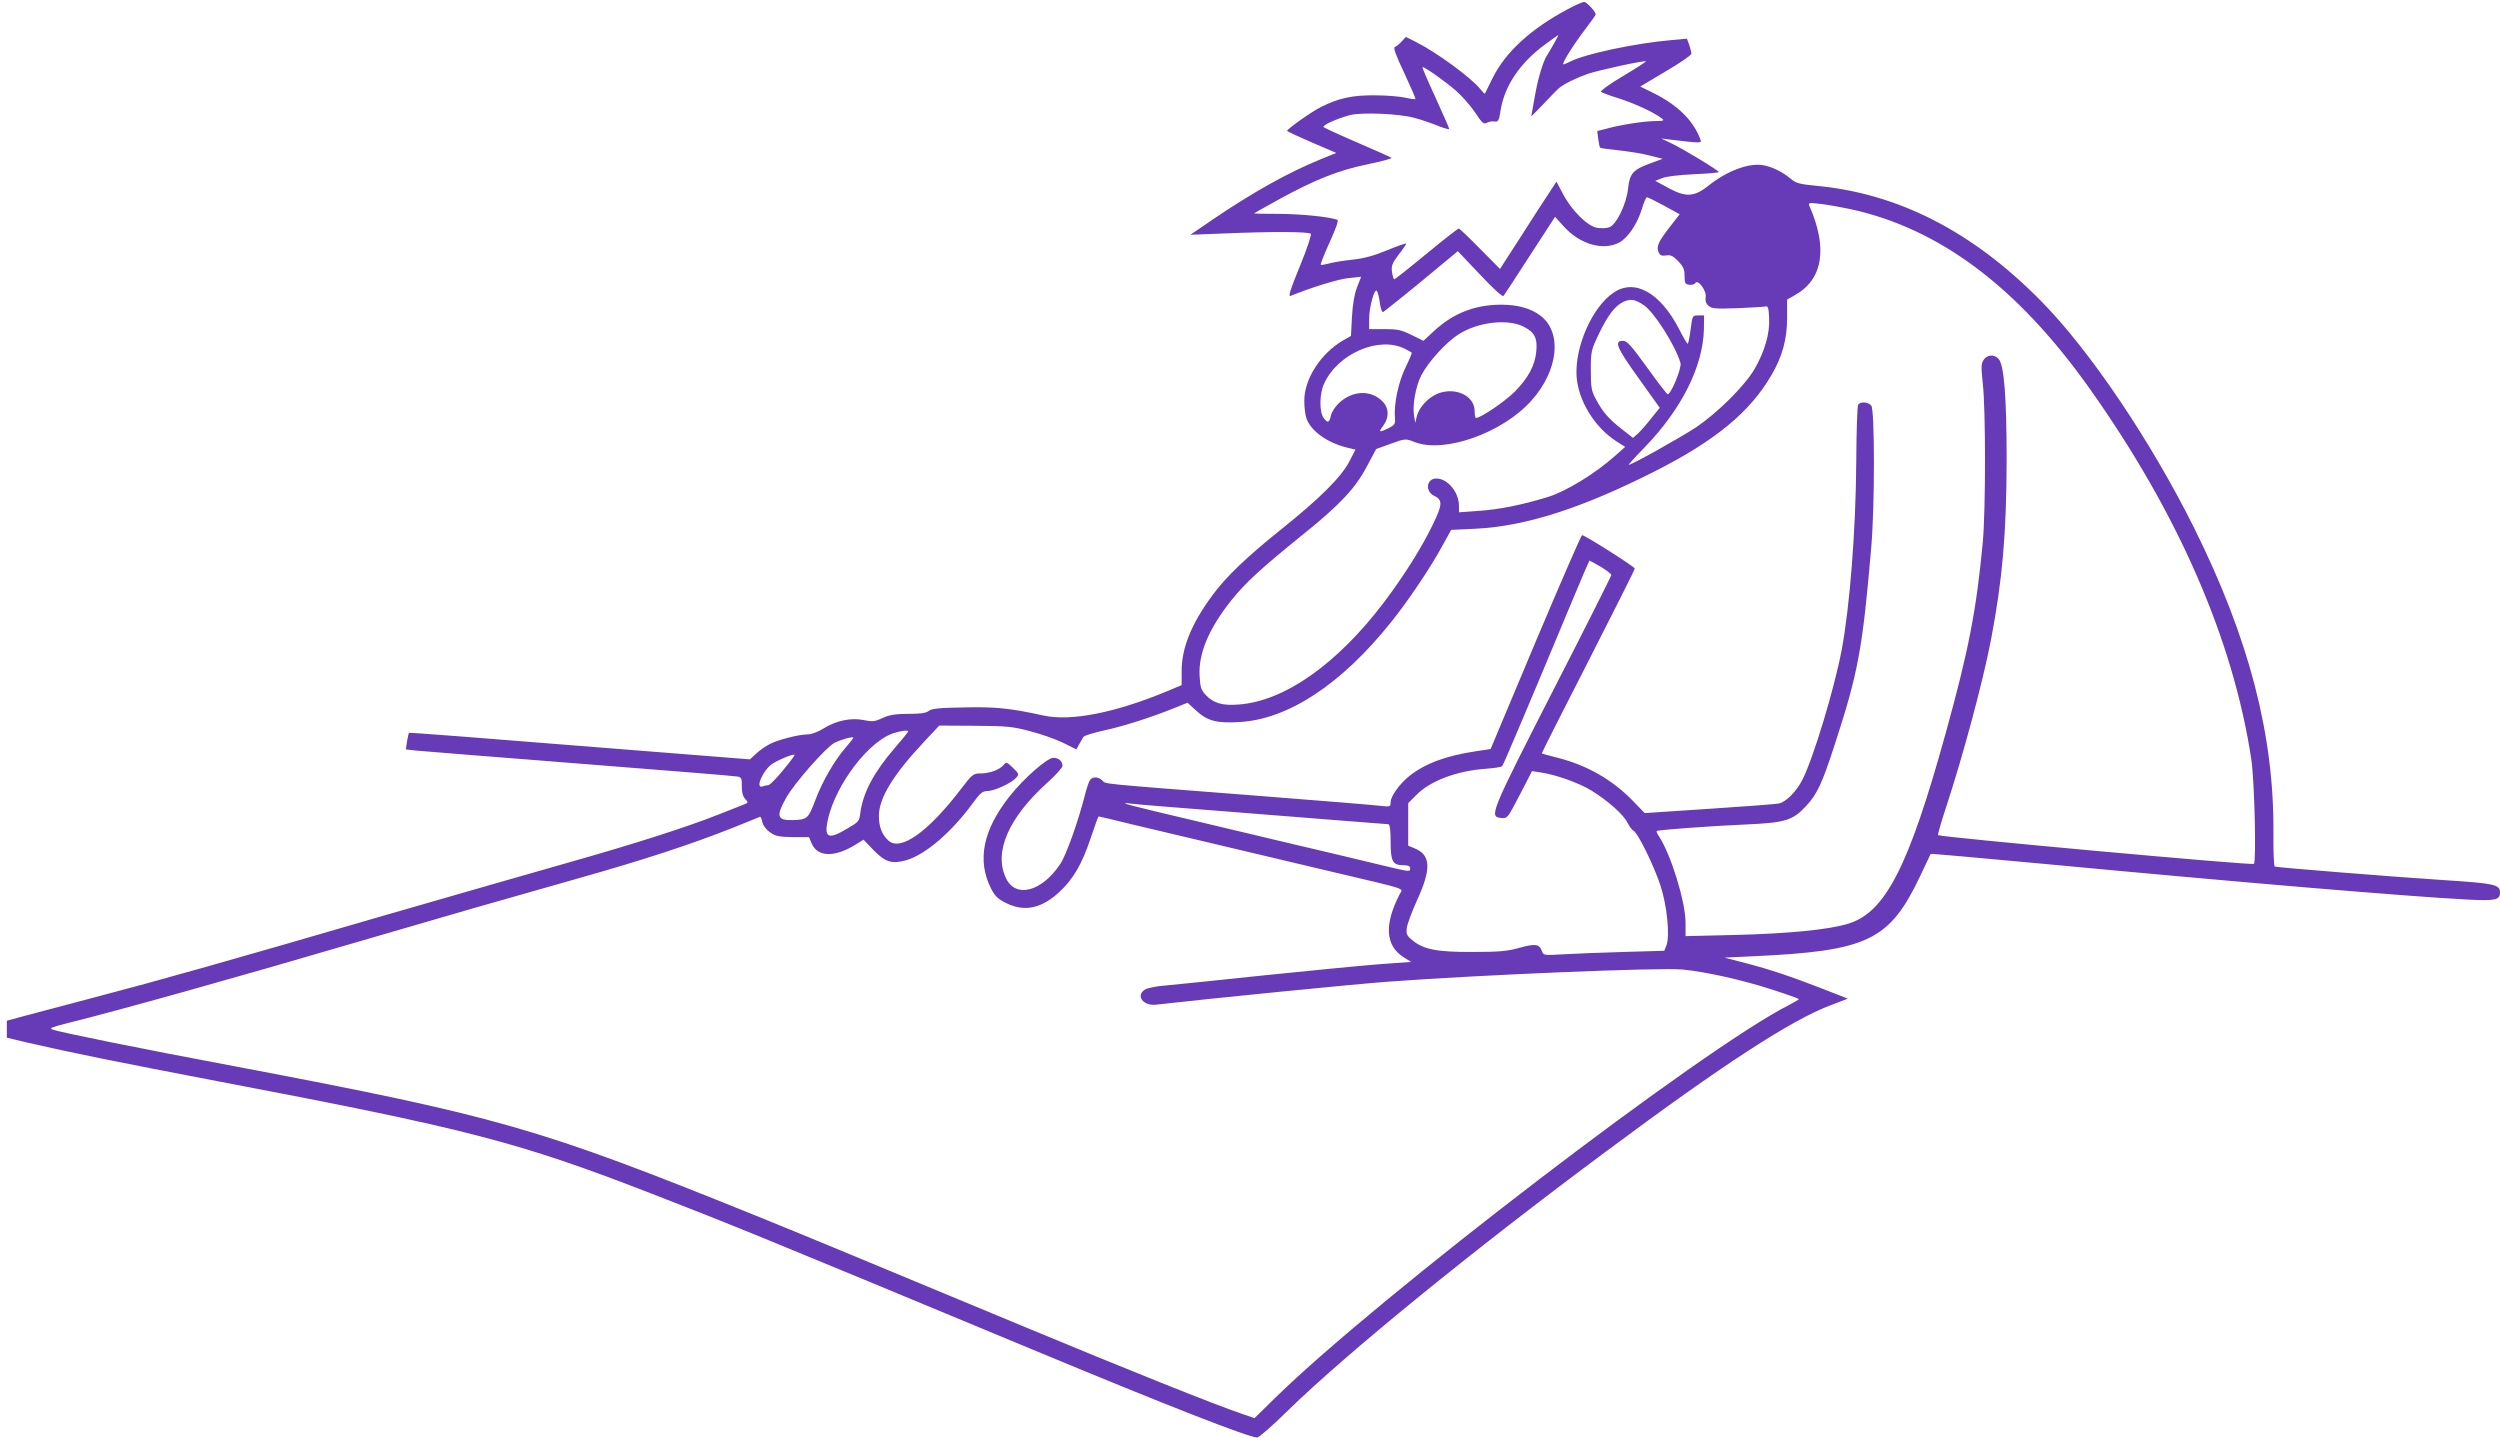 <?xml version="1.0" standalone="no"?>
<!DOCTYPE svg PUBLIC "-//W3C//DTD SVG 20010904//EN"
 "http://www.w3.org/TR/2001/REC-SVG-20010904/DTD/svg10.dtd">
<svg version="1.0" xmlns="http://www.w3.org/2000/svg"
 width="1280pt" height="736pt" viewBox="0 0 1280 736"
 preserveAspectRatio="xMidYMid meet">
<g transform="translate(0,736) scale(0.1,-0.1)"
fill="#673ab7" stroke="none">
<path d="M8025 7312 c-187 -100 -316 -218 -382 -350 -21 -43 -39 -79 -40 -81
-2 -2 -12 8 -23 22 -46 58 -223 188 -330 242 l-52 26 -22 -24 c-12 -13 -28
-26 -35 -28 -8 -3 7 -46 49 -133 33 -71 59 -131 57 -133 -3 -2 -26 1 -53 7
-27 6 -96 12 -154 12 -114 1 -185 -14 -275 -59 -49 -24 -174 -113 -175 -123 0
-3 57 -29 126 -59 l126 -54 -79 -32 c-164 -67 -341 -165 -548 -305 l-120 -82
180 7 c239 10 425 9 436 -2 5 -5 -19 -77 -56 -167 -49 -120 -61 -156 -47 -151
105 43 244 86 296 91 l65 7 -21 -54 c-14 -36 -22 -87 -26 -151 l-5 -98 -42
-24 c-114 -67 -198 -198 -197 -309 0 -34 5 -75 12 -92 24 -63 105 -121 204
-146 l46 -11 -32 -62 c-42 -80 -153 -190 -348 -346 -175 -140 -285 -245 -354
-340 -106 -144 -156 -267 -156 -386 l0 -72 -77 -32 c-262 -109 -489 -154 -628
-124 -173 38 -250 46 -411 42 -125 -2 -165 -6 -179 -18 -13 -11 -42 -15 -104
-15 -66 0 -97 -5 -132 -21 -40 -19 -52 -20 -96 -11 -66 14 -143 -3 -207 -43
-27 -17 -61 -30 -79 -30 -46 0 -151 -27 -195 -49 -21 -11 -53 -33 -70 -49
l-32 -30 -871 69 c-479 39 -873 69 -875 67 -2 -2 -6 -22 -10 -44 l-6 -41 53
-6 c30 -3 407 -33 839 -67 432 -34 795 -63 807 -66 19 -4 22 -10 21 -49 0 -31
5 -52 17 -65 17 -19 17 -20 -6 -29 -13 -5 -69 -27 -124 -49 -168 -67 -445
-155 -770 -247 -170 -48 -593 -170 -940 -270 -799 -233 -1164 -336 -1485 -420
-140 -37 -300 -79 -355 -94 l-100 -27 0 -43 0 -44 100 -24 c236 -54 452 -98
975 -198 1287 -245 1540 -310 2230 -578 390 -151 560 -220 1935 -792 704 -293
1119 -455 1162 -455 9 0 80 62 157 138 303 295 940 815 1631 1328 598 445 947
672 1150 748 l86 33 -123 48 c-170 66 -274 101 -401 134 l-108 28 148 7 c588
27 697 80 855 412 28 60 52 110 53 112 2 2 268 -22 591 -52 995 -94 1853 -166
2161 -182 139 -7 163 -2 163 36 0 41 -25 47 -290 64 -248 16 -847 64 -863 69
-5 1 -8 82 -7 178 3 497 -125 990 -405 1554 -222 446 -534 910 -786 1165 -350
355 -730 550 -1152 589 -83 8 -102 13 -129 36 -40 34 -94 61 -140 69 -73 13
-185 -28 -281 -105 -72 -57 -114 -60 -202 -13 l-70 38 35 14 c21 9 87 16 163
20 70 3 127 8 127 11 -1 9 -180 117 -242 147 l-53 25 40 -5 c167 -20 169 -20
161 0 -36 97 -114 174 -239 237 l-69 34 131 78 c72 42 131 83 131 90 0 6 -5
27 -11 45 l-12 32 -76 -7 c-187 -16 -445 -71 -521 -110 -16 -8 -32 -15 -35
-15 -12 0 45 92 106 173 33 43 59 80 59 83 0 14 -46 64 -59 64 -9 0 -47 -17
-86 -38z m-71 -179 c-15 -27 -30 -52 -34 -58 -19 -29 -44 -110 -61 -204 -10
-58 -19 -106 -19 -107 0 -1 28 28 63 64 34 37 69 72 77 79 24 22 90 54 150 75
56 19 291 70 297 64 2 -2 -51 -36 -118 -76 -66 -39 -117 -76 -112 -80 4 -4 46
-20 92 -34 84 -27 178 -71 216 -100 19 -14 17 -15 -35 -16 -57 -1 -174 -19
-249 -40 l-43 -11 5 -41 c3 -22 7 -42 10 -44 2 -3 47 -9 98 -14 52 -6 123 -17
158 -27 l64 -16 -62 -23 c-89 -32 -107 -52 -115 -127 -8 -81 -60 -188 -97
-201 -14 -5 -43 -6 -64 -2 -49 10 -129 89 -173 174 l-33 62 -96 -147 c-52 -82
-117 -182 -144 -224 l-49 -76 -102 103 c-56 57 -105 104 -109 104 -4 0 -79
-58 -166 -130 -86 -71 -161 -130 -164 -130 -4 0 -9 17 -12 38 -4 31 1 45 34
88 22 28 39 54 39 57 0 3 -44 -12 -97 -34 -70 -29 -122 -43 -183 -49 -47 -5
-100 -14 -119 -20 -19 -5 -37 -8 -39 -5 -2 2 18 54 46 115 33 73 47 112 39
115 -50 16 -184 29 -295 30 -72 0 -132 1 -132 2 0 1 57 33 128 72 188 103 305
149 455 180 72 15 127 30 121 33 -5 4 -84 39 -174 78 -91 39 -169 75 -173 79
-10 9 68 44 136 62 62 15 252 7 331 -15 33 -9 86 -27 118 -40 32 -13 58 -20
58 -16 0 4 -32 76 -70 160 -39 84 -69 154 -67 156 5 6 108 -66 170 -119 31
-27 76 -78 99 -112 36 -55 44 -62 60 -54 10 6 28 9 40 7 19 -3 23 4 32 62 21
123 99 238 226 332 36 26 66 48 68 48 2 0 -9 -21 -24 -47z m566 -826 l80 -44
-46 -59 c-62 -80 -74 -104 -63 -133 8 -19 15 -22 39 -19 24 4 36 -2 62 -29 27
-28 33 -42 33 -76 0 -37 3 -42 24 -45 13 -2 27 2 31 9 14 21 59 -41 53 -72 -3
-17 1 -32 13 -43 16 -16 33 -18 148 -14 72 3 138 7 146 9 12 3 16 -9 18 -60 4
-79 -23 -171 -75 -261 -50 -85 -186 -221 -298 -297 -75 -50 -330 -193 -346
-193 -3 0 33 40 81 89 190 196 300 416 304 606 l1 70 -30 0 c-30 0 -30 -1 -39
-72 -5 -40 -12 -73 -15 -73 -3 0 -23 33 -43 73 -97 189 -228 262 -336 189
-109 -73 -199 -276 -190 -428 8 -125 92 -262 206 -335 l43 -27 -53 -47 c-105
-93 -250 -181 -344 -210 -134 -41 -250 -64 -356 -71 l-98 -7 0 32 c0 71 -58
141 -116 141 -50 0 -59 -65 -12 -88 45 -21 44 -45 -5 -146 -57 -118 -147 -262
-252 -401 -238 -314 -507 -504 -741 -522 -84 -7 -130 6 -170 48 -24 26 -29 39
-32 98 -7 115 48 244 163 388 72 90 148 160 373 342 186 150 263 233 322 346
l46 86 69 25 c83 30 80 29 130 10 152 -58 449 48 596 213 138 154 159 349 46
435 -49 37 -116 56 -201 56 -134 0 -246 -44 -344 -135 l-54 -50 -61 30 c-52
26 -73 30 -139 30 l-78 0 0 51 c0 63 28 163 40 144 5 -8 12 -36 15 -63 4 -26
11 -47 16 -45 4 2 93 72 196 157 l187 155 113 -119 c69 -74 116 -116 121 -110
5 6 66 99 136 208 l128 197 44 -49 c83 -92 201 -126 284 -83 45 24 92 94 116
171 10 34 22 61 26 61 5 0 44 -19 88 -43z m951 -17 c459 -99 859 -399 1229
-921 452 -637 735 -1286 827 -1899 16 -109 26 -520 13 -533 -9 -9 -1607 137
-1617 147 -3 2 16 67 41 143 87 265 188 640 230 858 59 310 79 544 80 920 0
322 -13 486 -41 517 -22 25 -59 23 -77 -5 -13 -19 -13 -37 -4 -122 15 -131 15
-645 0 -810 -33 -350 -72 -552 -189 -975 -190 -688 -310 -923 -502 -980 -100
-30 -299 -50 -578 -57 l-253 -6 0 69 c0 106 -74 347 -136 442 -9 13 -14 25
-12 27 5 6 279 26 464 34 197 9 234 21 303 96 55 60 80 113 144 310 121 372
143 488 188 1015 18 209 18 702 0 723 -16 20 -56 22 -67 5 -5 -7 -9 -139 -10
-293 -2 -346 -33 -743 -75 -965 -37 -195 -144 -550 -200 -661 -30 -60 -85
-116 -122 -123 -12 -3 -171 -15 -354 -27 l-332 -22 -63 65 c-105 107 -231 179
-382 218 -44 11 -81 21 -82 23 -1 1 105 212 237 469 131 257 239 471 239 477
0 9 -255 171 -270 171 -4 0 -111 -246 -238 -547 l-230 -548 -79 -12 c-151 -23
-256 -62 -337 -126 -50 -40 -96 -104 -96 -134 0 -24 -2 -24 -52 -19 -29 4
-314 27 -633 52 -826 64 -771 59 -790 77 -20 20 -48 22 -63 5 -6 -7 -18 -42
-27 -78 -35 -137 -96 -308 -126 -353 -94 -142 -228 -178 -278 -74 -65 134 13
312 215 493 40 36 74 74 74 83 0 24 -20 41 -47 41 -31 0 -151 -105 -223 -196
-137 -173 -169 -328 -96 -473 20 -39 35 -54 78 -75 93 -46 180 -28 272 57 72
67 116 143 161 278 20 60 38 109 40 109 2 0 79 -18 172 -41 161 -38 358 -85
1008 -239 418 -99 378 -85 361 -119 -80 -155 -73 -264 22 -323 l37 -23 -165
-12 c-91 -7 -356 -33 -590 -57 -234 -25 -461 -48 -505 -52 -44 -3 -90 -13
-102 -20 -50 -31 -11 -85 55 -78 261 30 1034 107 1192 118 473 35 1387 73
1505 62 115 -11 301 -52 453 -101 78 -25 142 -48 142 -50 0 -3 -22 -16 -49
-30 -443 -224 -2103 -1494 -2632 -2012 l-106 -104 -64 22 c-139 47 -591 228
-1129 452 -1017 423 -1102 458 -1363 564 -1111 449 -1313 507 -2662 763 -501
94 -900 175 -937 189 -17 6 -3 12 68 30 281 70 846 228 1504 421 471 138 711
207 1125 324 333 94 582 176 785 257 74 30 138 55 141 57 4 1 9 -10 12 -27 4
-17 19 -38 39 -52 28 -20 45 -24 117 -25 l83 0 14 -33 c30 -70 118 -72 227 -4
l38 24 52 -54 c60 -62 95 -72 168 -51 99 29 234 146 342 295 35 48 47 58 72
59 36 0 123 40 147 67 17 19 16 21 -16 52 -30 29 -34 31 -47 15 -20 -25 -72
-44 -118 -44 -38 0 -43 -4 -101 -80 -167 -219 -309 -320 -371 -264 -34 31 -49
70 -49 127 0 91 74 212 234 382 l75 80 183 -1 c163 -1 194 -4 283 -28 55 -14
131 -41 168 -59 l68 -34 14 26 c8 14 18 31 22 38 5 7 52 21 105 33 99 21 242
67 361 115 l67 27 44 -40 c57 -53 106 -66 221 -59 251 14 523 194 776 510 88
109 205 283 267 398 l42 76 127 6 c256 13 542 105 914 293 310 157 487 302
598 492 57 97 81 185 81 296 l0 92 40 23 c143 80 169 239 75 455 -8 18 -5 19
56 12 35 -4 103 -16 150 -26z m-1055 -492 c53 -36 160 -203 188 -296 8 -25
-50 -165 -66 -160 -5 2 -53 64 -106 138 -80 111 -102 135 -122 135 -47 0 -34
-33 78 -189 l110 -154 -43 -53 c-23 -30 -54 -65 -68 -78 l-26 -23 -60 47 c-66
52 -96 86 -132 155 -21 39 -24 58 -24 145 0 96 2 103 41 185 47 98 85 147 129
166 34 15 57 11 101 -18z m-616 -110 c57 -29 72 -58 66 -125 -6 -73 -41 -138
-111 -209 -50 -50 -174 -134 -198 -134 -4 0 -7 16 -7 36 0 78 -99 124 -188 89
-50 -20 -97 -71 -108 -117 l-8 -33 -6 35 c-9 56 8 151 37 208 34 67 127 170
191 210 97 63 250 81 332 40z m-607 -114 c18 -9 34 -18 35 -20 2 -1 -12 -35
-32 -76 -36 -74 -60 -186 -54 -258 3 -30 -1 -36 -32 -52 -49 -24 -54 -22 -28
12 33 46 30 96 -10 131 -60 54 -150 48 -217 -15 -19 -18 -38 -47 -41 -65 -8
-37 -17 -39 -38 -9 -22 31 -20 123 3 173 70 155 282 246 414 179z m1003 -1116
c30 -18 54 -37 54 -42 0 -5 -135 -274 -301 -597 -321 -629 -326 -641 -262
-647 31 -3 32 -1 94 118 l63 122 45 -7 c79 -12 194 -53 258 -92 85 -52 167
-125 186 -166 10 -19 23 -37 30 -40 21 -8 103 -174 138 -279 34 -102 50 -260
31 -309 l-11 -27 -208 -6 c-114 -3 -254 -9 -309 -12 -98 -6 -102 -5 -109 15
-12 38 -35 41 -116 18 -61 -17 -102 -21 -239 -21 -184 -1 -253 13 -310 61 -28
23 -31 32 -27 62 2 20 26 83 52 141 74 161 71 232 -11 266 l-34 14 0 109 0
109 40 40 c70 73 209 126 359 136 41 3 78 9 82 13 7 7 154 356 360 850 46 111
86 203 87 203 2 0 28 -15 58 -32z m-3546 -843 c0 -3 -31 -41 -69 -85 -107
-124 -162 -228 -176 -331 -5 -44 -9 -48 -68 -82 -97 -58 -119 -47 -98 48 41
182 214 407 342 443 39 12 69 14 69 7z m-318 -80 c-58 -66 -121 -174 -158
-273 -35 -93 -41 -99 -116 -101 -79 -2 -86 20 -33 114 42 75 203 258 248 282
32 16 89 32 96 27 2 -2 -15 -24 -37 -49z m-323 -119 c-34 -42 -68 -76 -75 -76
-7 0 -19 -3 -28 -6 -44 -17 2 87 51 117 37 23 105 50 111 44 2 -2 -24 -37 -59
-79z m2211 -206 c212 -17 496 -39 631 -50 135 -11 251 -20 257 -20 8 0 12 -28
12 -89 0 -102 10 -121 66 -121 24 0 34 -5 34 -15 0 -20 2 -20 -141 14 -68 17
-297 71 -509 121 -680 161 -805 191 -809 196 -3 3 13 2 34 -1 22 -3 213 -19
425 -35z"/>
</g>
</svg>
